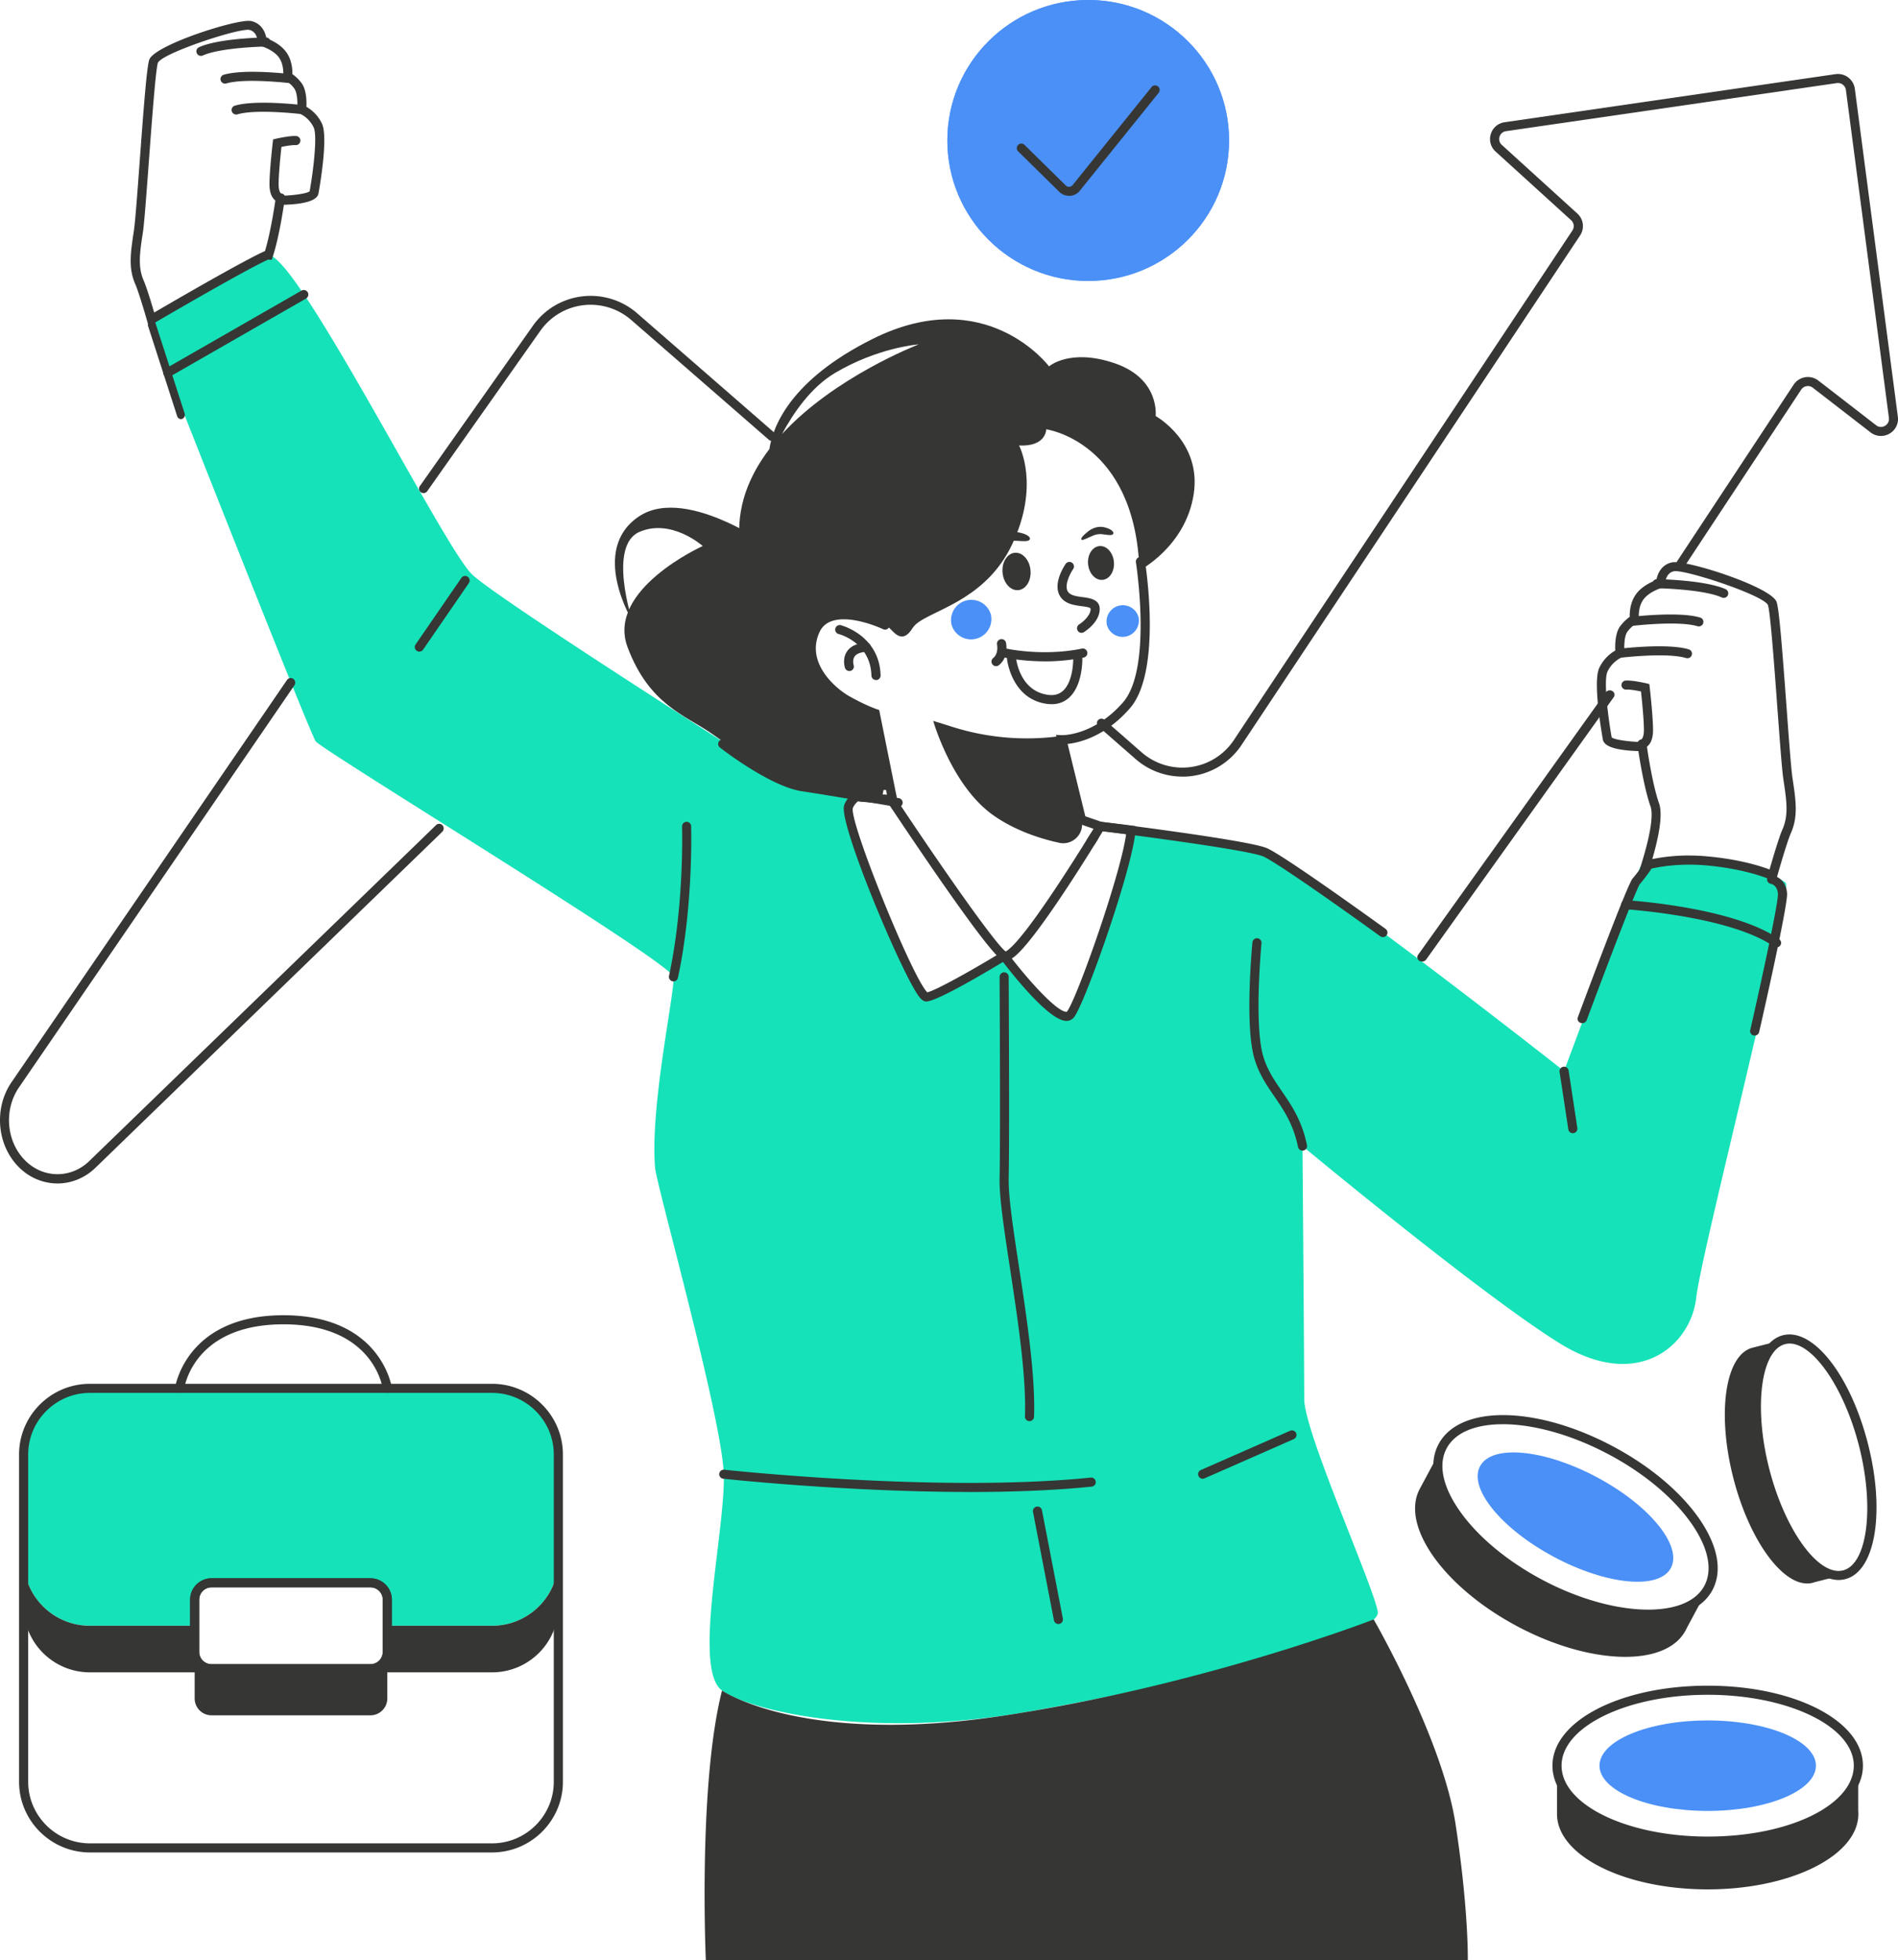 <svg xmlns="http://www.w3.org/2000/svg" width="154" height="159" fill="none"><path fill="#15E2B8" d="M137.625 105.285c-.429 3.821-4.687 7.639-11.076 3.681-6.386-3.965-20.867-15.998-20.867-15.998s.141 17.835.141 20.524 5.679 15.286 5.968 17.27c.281 1.981-15.48 5.799-28.259 8.067-12.775 2.265-22.534 0-24.946-1.7-2.416-1.697.28-13.021.14-17.547-.14-4.533-5.45-23.434-5.572-24.843-.429-5.028 1.632-14.368 1.491-15.5-.14-1.133-28.502-18.366-29.031-19.108-.414-.579-8.476-20.97-12.002-29.911-.995-2.52-1.628-4.131-1.628-4.131l.307-.177c1.436-.841 7.537-4.39 9.346-5.201a.353.353 0 0 1 .155-.023c.551.041 1.584 1.28 2.875 3.199 4.421 6.562 11.88 21.066 13.652 22.725 2.342 2.195 25.624 16.913 25.624 16.913 1.246.51 3.64.863 5.553 1.08-.315.259-.551.54-.651.834-.426 1.273 5.46 15.43 6.315 15.43.855 0 6.32-3.327 6.32-3.327s4.468 5.942 5.39 4.74c.873-1.14 4.731-12.084 4.905-14.947a20.181 20.181 0 0 0-.403-.051c.13.015.266.03.403.048 3.156.402 8.432 1.103 10.393 1.612 2.878.737 24.736 17.938 24.736 17.938l5.031-13.493 1.147-3.07s.159-.055.452-.132c.802-.207 2.608-.568 4.946-.362 2.286.203 4.173.697 5.346 1.195.466.196.821.395 1.043.58.777.634-6.822 29.863-7.244 33.685Z"/><path fill="#363634" d="M75.157 81.239c-.263 0-.462-.226-.636-.465-1.45-2.007-6.504-14.036-6.03-15.448.114-.343.373-.68.765-1.004l.122-.1.233.027c.167.018.333.036.492.051a68.047 68.047 0 0 0 2.146.2l.237.018.177.199c4.68 7.038 8.373 12.173 8.98 12.493l.577.303-.552.343c-1.302.793-5.627 3.383-6.511 3.383Zm-5.542-16.245c-.218.199-.359.387-.418.568-.274 1.162 4.858 13.814 6.041 14.931.633-.136 3.223-1.56 5.624-3.006-1.717-1.789-6.526-8.926-8.746-12.257h-.011a15.827 15.827 0 0 1-.452-.034 68.196 68.196 0 0 1-2.034-.199l-.004-.003Z"/><path fill="#363634" d="M70.032 65.038c-.163-.015-.33-.037-.5-.056l-.817-.092.64-.671.185.018c.196.022.388.044.573.067l-.081.734Zm2.048.188a29.59 29.59 0 0 1-.43-.033l.063-.734.208.015c.085.007.159.01.221.018l-.062.734Z"/><path fill="#363634" d="m72.691 65.278-.529-.044.026-.358h-.233.237l.026-.38c.092.004.14.008.14.008l.337.029v.741l-.004.004Zm13.837 17.535h-.004c-1.48-.007-4.713-4.205-5.346-5.05l-.94-1.25 1.343.671h.015c.048-.03.096-.055.163-.103a.512.512 0 0 0 .07-.055 6.1 6.1 0 0 0 .555-.539c.085-.092.17-.184.252-.287.096-.111.185-.218.28-.336.097-.118.193-.24.293-.365 1.24-1.59 2.764-3.907 3.826-5.57l.096-.148c.063-.1.126-.195.181-.288.093-.143.178-.28.263-.413l.137-.217c.085-.13.162-.255.233-.376.085-.133.155-.248.225-.362l.289-.465c.085-.14.163-.265.23-.372l.392-.653.514.059c.055.007.096.01.14.018.14.015.348.04.589.07l.858.104c.074.01.148.018.222.03.126.014.263.032.4.05l.34.045-.011.343c-.178 2.9-4.055 13.94-4.98 15.15a.766.766 0 0 1-.633.306l.008.003Zm-4.433-5.064c1.495 1.922 3.67 4.323 4.433 4.327.037 0 .037-.004.044-.015.807-1.051 4.38-11.173 4.799-14.405-.015 0-.03 0-.041-.003a4.49 4.49 0 0 1-.237-.03l-.85-.103-.6-.074a.72.72 0 0 0-.1-.01.332.332 0 0 1-.067-.008l-.148.25c-.07.111-.144.237-.229.373l-.289.469c-.07.114-.144.236-.225.358-.07.118-.152.25-.24.387l-.134.214c-.085.133-.17.273-.263.413-.055.092-.122.192-.185.291l-.092.148c-1.07 1.674-2.608 4.01-3.87 5.629l-.3.376c-.1.122-.192.236-.288.343-.089.107-.181.21-.274.314-.23.25-.436.45-.618.597a1.069 1.069 0 0 1-.096.074c-.044.033-.085.059-.122.085h-.007Z"/><path fill="#363634" d="m88.809 68.516-.63-.388c.104-.173.204-.328.293-.472l.629.391-.289.465-.003.004Zm-5.277 46.762h-.014a.368.368 0 0 1-.356-.383c.122-3.246-.588-7.898-1.21-12-.473-3.102-.88-5.783-.847-7.314.074-3.46 0-16.212 0-16.337 0-.203.163-.37.367-.373.203 0 .37.162.37.365 0 .13.074 12.892 0 16.36-.03 1.468.373 4.116.84 7.189.628 4.135 1.339 8.823 1.217 12.139a.368.368 0 0 1-.37.354h.003Zm-4.857 5.745c-10.089 0-19.86-1.059-19.993-1.074a.367.367 0 1 1 .081-.73c.174.018 17.46 1.892 29.735.638a.374.374 0 0 1 .407.328.37.37 0 0 1-.33.406c-3.1.317-6.518.435-9.9.435v-.003Zm18.912-1.071a.374.374 0 0 1-.34-.221.367.367 0 0 1 .188-.487l7.24-3.183a.37.37 0 0 1 .489.188.368.368 0 0 1-.189.487l-7.24 3.183a.36.36 0 0 1-.148.033Zm-11.711 11.782a.367.367 0 0 1-.362-.298l-1.702-8.813a.37.37 0 0 1 .725-.14l1.702 8.812a.367.367 0 0 1-.363.439Zm-31.23-52.128c-.026 0-.052 0-.078-.007a.373.373 0 0 1-.285-.44c1.254-5.827 1.058-12.054 1.058-12.116a.368.368 0 1 1 .736-.023c0 .063.2 6.378-1.072 12.299a.37.37 0 0 1-.363.29l.004-.003Zm51.036 13.73a.37.37 0 0 1-.362-.295c-.381-1.856-1.166-3.003-1.928-4.113-.618-.897-1.254-1.826-1.617-3.077-.791-2.726-.181-9.136-.155-9.41a.367.367 0 0 1 .403-.331.368.368 0 0 1 .333.402c-.007.066-.621 6.543.13 9.133.329 1.136.906 1.977 1.517 2.866.802 1.17 1.631 2.38 2.042 4.382a.37.37 0 0 1-.289.435c-.026.004-.048.008-.074.008Zm-92.07-62.744a.369.369 0 0 1-.185-.69l11.051-6.337a.371.371 0 0 1 .37.642l-11.05 6.337a.374.374 0 0 1-.186.048Zm130.532 46.256a.383.383 0 0 1-.214-.066c-3.5-2.46-11.935-3.018-12.021-3.025a.369.369 0 1 1 .049-.734c.355.022 8.727.58 12.397 3.157a.366.366 0 0 1-.214.668h.003Zm-16.528 15.075a.368.368 0 0 1-.366-.313l-.711-4.674a.371.371 0 0 1 .733-.11l.71 4.673a.368.368 0 0 1-.311.42c-.018 0-.037.004-.055.004ZM34.023 52.858a.355.355 0 0 1-.208-.067.368.368 0 0 1-.096-.512l3.726-5.415a.37.37 0 0 1 .61.417l-3.725 5.415a.371.371 0 0 1-.307.158v.004ZM72.87 65.473c-.022 0-.04 0-.063-.004-.052-.007-5.25-.911-7.736-1.284-2.586-.387-6.493-3.42-6.66-3.548a.365.365 0 0 1-.062-.517.368.368 0 0 1 .518-.062c.04.03 3.922 3.043 6.312 3.4 2.493.373 7.702 1.277 7.754 1.288.2.033.337.225.3.428a.368.368 0 0 1-.363.306v-.007Zm39.337 10.542a.377.377 0 0 1-.219-.07c-2.793-2.021-8.368-5.972-9.478-6.466-1.14-.509-9.967-1.675-13.271-2.08a.368.368 0 0 1-.322-.41.372.372 0 0 1 .41-.32c.49.058 12.01 1.482 13.486 2.139 1.461.649 9.279 6.304 9.612 6.543a.37.37 0 0 1-.218.668v-.004Zm-.748 55.352s5.576 9.661 6.641 16.595c1.066 6.935.996 11.041.996 11.041H57.27s-.64-14.191 1.314-21.871c0 0 6.566 4.519 22.893 2.029s29.986-7.798 29.986-7.798l-.004.004Zm32.605-59.84-.385-.162c-1.332-.565-3.241-.989-5.235-1.166-2.253-.2-3.984.133-4.817.35l-.644.17.196-.634c.977-3.14.885-4.276.74-4.674-.484-1.372-.858-3.656-.984-4.485-1.813-.056-2.782-.37-2.882-.937-.192-1.092-.788-4.744-.292-5.81a3.205 3.205 0 0 1 1.299-1.41c-.023-.468-.008-1.441.41-1.987.278-.362.526-.568.688-.679l.074-.052c-.011-.402.037-1.199.511-1.851.477-.657 1.269-1.007 1.657-1.148.082-.523.411-1.254 1.266-1.434 1.102-.24 8.043 1.98 8.483 3.209.207.579.451 3.729.803 8.465.192 2.627.377 5.105.492 5.865.292 1.889.444 3.11-.133 4.416-.208.472-.629 1.8-1.125 3.552l-.115.402h-.007Zm-7.007-2.129c.455 0 .939.019 1.45.067 1.883.166 3.703.55 5.072 1.066.281-.981.77-2.626 1.047-3.254.496-1.117.352-2.25.082-4.005-.122-.786-.296-3.165-.5-5.92-.24-3.269-.57-7.743-.762-8.274-.385-.816-6.793-2.915-7.629-2.738-.684.148-.703.952-.703.99v.283l-.281.07s-.015.004-.041.015c-.125.04-1.013.336-1.453.94-.47.646-.359 1.565-.359 1.576l.037.284-.267.107s-.066.03-.17.103c-.126.085-.307.24-.525.52-.304.395-.278 1.398-.248 1.719l.029.277-.259.103s-.762.32-1.15 1.158c-.318.686.026 3.545.34 5.33.222.185 1.362.358 2.49.377h.318l.045.317c.003.03.429 3.061.991 4.651.281.79.096 2.313-.547 4.526a15.08 15.08 0 0 1 2.989-.291l.004.004Z"/><path fill="#363634" d="M133.221 60.716a.374.374 0 0 1-.37-.343.375.375 0 0 1 .314-.391c.063-.026.219-.21.219-.767 0-.849-.167-2.49-.237-3.128-.363-.074-.906-.17-1.188-.148a.372.372 0 0 1-.396-.34.369.369 0 0 1 .341-.394c.529-.037 1.55.196 1.665.221l.255.06.03.258c.011.096.27 2.368.27 3.474 0 1.402-.788 1.494-.877 1.502h-.026v-.004Zm3.687-7.326a.376.376 0 0 1-.108-.014c-1.576-.469-5.279-.026-5.316-.022a.37.37 0 0 1-.411-.321.365.365 0 0 1 .322-.41c.159-.018 3.896-.464 5.616.048a.366.366 0 0 1-.107.72h.004Zm.925-2.58a.374.374 0 0 1-.107-.014c-1.576-.469-5.279-.026-5.316-.022a.37.37 0 0 1-.411-.321.364.364 0 0 1 .322-.41c.159-.018 3.892-.464 5.616.048a.366.366 0 0 1-.107.72h.003Zm2.02-2.312a.362.362 0 0 1-.151-.033c-1.495-.679-5.224-.749-5.261-.749a.366.366 0 0 1-.363-.376c0-.203.17-.362.37-.362h.008c.159 0 3.921.074 5.556.816a.37.37 0 0 1 .185.487.37.37 0 0 1-.336.217h-.008ZM12.066 26.473l-.133-.457c-.422-1.457-.766-2.527-.944-2.94-.566-1.27-.418-2.46-.133-4.301.115-.738.292-3.154.481-5.714.34-4.6.577-7.658.777-8.222.43-1.195 7.196-3.353 8.261-3.132.836.18 1.155.89 1.24 1.398.396.144 1.154.49 1.61 1.122.458.63.51 1.405.498 1.796l.07.048c.152.1.397.302.667.66.407.531.421 1.472.403 1.933.33.188.906.609 1.262 1.369.521 1.12-.2 5.197-.285 5.662-.1.553-1.044.863-2.805.915-.118.782-.455 2.85-.899 4.194l-.088.273-.289-.019c-1.787.8-8.05 4.449-9.286 5.172l-.41.24.003.003Zm8.032-24.054c-1.18 0-6.915 1.91-7.285 2.67-.181.51-.5 4.851-.736 8.024-.2 2.685-.37 5.009-.488 5.772-.267 1.708-.404 2.811.077 3.892.222.509.585 1.693.844 2.575 2.109-1.232 7.296-4.231 8.972-4.98.007 0 .01-.004.018-.008.492-1.604.847-4.142.85-4.168l.045-.313h.319c1.087-.019 2.186-.185 2.408-.362.322-1.778.633-4.533.333-5.175a2.36 2.36 0 0 0-1.114-1.121l-.259-.104.03-.276c.048-.465.022-1.324-.237-1.667a2.168 2.168 0 0 0-.5-.502 1.16 1.16 0 0 0-.18-.11l-.252-.115.033-.273s.108-.896-.348-1.52c-.407-.56-1.228-.852-1.387-.904l-.07-.025-.267-.078-.007-.28c0-.081-.03-.808-.677-.948a.575.575 0 0 0-.122-.011v.007Z"/><path fill="#363634" d="M22.753 16.413h-.026c-.088-.007-.862-.096-.862-1.468 0-1.077.252-3.286.263-3.379l.03-.258.255-.059c.11-.026 1.106-.25 1.62-.214a.368.368 0 0 1 .34.395.376.376 0 0 1-.395.343c-.248-.022-.759.063-1.143.144-.067.627-.23 2.213-.23 3.036 0 .546.156.719.207.737.204.015.34.189.326.391a.385.385 0 0 1-.385.343v-.01ZM19.162 9.29a.372.372 0 0 1-.355-.262.364.364 0 0 1 .248-.457c1.676-.498 5.313-.066 5.468-.048a.366.366 0 0 1 .322.41.37.37 0 0 1-.41.32c-.038-.003-3.638-.431-5.166.023a.343.343 0 0 1-.107.014Zm-.9-2.507a.372.372 0 0 1-.355-.262.364.364 0 0 1 .247-.458c1.676-.498 5.313-.066 5.468-.048a.366.366 0 0 1 .322.41.369.369 0 0 1-.41.32c-.037-.003-3.637-.43-5.165.023a.343.343 0 0 1-.107.015Zm-1.959-2.25a.371.371 0 0 1-.336-.218.367.367 0 0 1 .185-.487c1.59-.723 5.253-.79 5.409-.793.218 0 .373.159.377.362 0 .203-.16.372-.363.376-.037 0-3.662.07-5.113.727a.376.376 0 0 1-.151.033h-.008ZM89.285 67.4a.355.355 0 0 1-.122-.022l-1.731-.598-1.75-7.167.492.022c.026 0 2.578.055 4.95-2.667 2.386-2.748 1.054-11.272 1.043-11.357a.368.368 0 1 1 .729-.118c.06.365 1.398 8.952-1.213 11.955-2.01 2.309-4.13 2.8-5.058 2.899l1.436 5.869 1.35.464a.37.37 0 0 1 .23.469.37.37 0 0 1-.352.247l-.004.004Zm-16.814-1.925a.371.371 0 0 1-.362-.295l-1.414-7.03a16.853 16.853 0 0 1-2.156-1.037c-1.762-.989-3.944-3.434-2.73-6.112a2.395 2.395 0 0 1 1.405-1.302c1.887-.686 4.643.62 4.758.675.185.088.263.31.174.49a.369.369 0 0 1-.492.174c-.026-.011-2.594-1.225-4.188-.646a1.633 1.633 0 0 0-.984.911c-1.129 2.49 1.361 4.574 2.42 5.168 1.342.756 2.223 1.052 2.23 1.055l.203.066 1.499 7.444a.37.37 0 0 1-.289.436c-.026.003-.048.007-.074.007v-.004Z"/><path fill="#363634" d="M71.076 55.16a.37.37 0 0 1-.37-.357c-.07-2.708-2.634-3.368-2.66-3.372a.368.368 0 1 1 .178-.716c.03.008 3.137.809 3.226 4.073a.373.373 0 0 1-.359.38h-.01l-.005-.007Z"/><path fill="#363634" d="M68.912 54.43a.369.369 0 0 1-.351-.251c-.011-.03-.24-.745.166-1.34.292-.427.81-.663 1.54-.704a.373.373 0 0 1 .388.347.373.373 0 0 1-.348.391c-.333.019-.773.1-.966.38-.203.291-.077.697-.077.7a.367.367 0 0 1-.355.48l.003-.003Zm17.062 5.288c-2.9.387-5.849.136-8.639-.738l-1.616-.505s1.494 5.263 4.861 7.646c1.765 1.25 3.81 1.907 5.357 2.243 1.114.243 2.094-.764 1.81-1.863l-1.769-6.787-.004.004Z"/><path fill="#363634" d="M93.766 33.746s.366-3.003-3.289-4.268c-3.659-1.262-5.36.243-5.36.243s-5.11-6.828-14.322-2.224c-6.67 3.327-8.091 7.1-8.369 8.93-1.665 2.184-2.715 4.759-2.394 7.684 1.122 10.217 5.924 11.855 6.42 13.759.499 1.9-.507 4.186 1.886 5.348 2.398 1.158 3.663.834 3.663.834l.251-.067-1.235-6.108s-3.73-1.007-4.969-4.013c-1.24-3.014 1.436-4.106 2.708-3.896 1.273.207 2.964.602 3.36.93.392.328 1.073 1.442 1.924.055.47-.77 2.171-1.254 3.991-2.364.111-.07.222-.137.333-.21 1.362-.882 2.753-2.14 3.719-4.143 2.345-4.869.599-8.1.599-8.1 2.227.11 2.205-1.313 2.205-1.313s7.207.98 7.566 11.446c0 0 3.751-1.93 4.402-6.194.651-4.264-3.089-6.326-3.089-6.326v-.003ZM63.451 35.21c.892-1.664 2.338-3.796 4.306-4.961 3.448-2.036 6.645-2.306 6.786-2.313-.189.074-6.845 2.656-11.092 7.274Z"/><path fill="#363634" d="M83.612 46.247c.081.837-.363 1.564-.988 1.623-.625.06-1.199-.572-1.276-1.405-.082-.838.362-1.564.987-1.623.626-.06 1.199.572 1.277 1.405Zm6.766-.679c.074.756-.336 1.412-.914 1.468-.577.055-1.106-.513-1.176-1.27-.074-.755.337-1.412.914-1.467.577-.056 1.106.512 1.176 1.269Zm-2.623 5.767a.37.37 0 0 1-.196-.682c.259-.163.936-.709.932-1.255 0-.114-.237-.166-.74-.228-.559-.074-1.25-.166-1.654-.683-.788-1.014.252-2.57.37-2.748a.372.372 0 0 1 .515-.092c.166.114.21.347.092.513-.226.328-.784 1.376-.396 1.873.219.28.7.343 1.17.406.58.078 1.376.181 1.38.956.007 1.047-1.148 1.8-1.28 1.88a.376.376 0 0 1-.197.056l.004.004Zm-7.107-7.479s.736-.86 1.883-.686c1.147.173 1.306.704.662.726-.64.022-1.076-.158-1.768.163-.692.32-1.173.641-1.247.45-.07-.188.466-.657.466-.657l.004.004Zm7.495-.623s.63-.66 1.47-.458c.839.203.913.642.432.627-.481-.015-.792-.184-1.34.04-.547.226-.935.458-.972.3-.037-.16.407-.51.407-.51h.003ZM85.314 57.12c-.133 0-.27-.011-.41-.03-2.842-.41-3.194-3.596-3.197-3.63a.369.369 0 0 1 .333-.402c.2-.018.384.13.403.329.011.11.3 2.645 2.564 2.973.507.074.91-.03 1.228-.31.877-.775.844-2.615.844-2.634a.367.367 0 0 1 .358-.376c.197-.015.374.155.382.358 0 .088.044 2.198-1.088 3.205-.389.347-.866.52-1.413.52l-.004-.003Z"/><path fill="#363634" d="M84.767 53.645c-1.857 0-3.19-.296-3.274-.314a.366.366 0 0 1-.278-.443.367.367 0 0 1 .444-.276c.03.007 2.945.649 6.097.007a.37.37 0 1 1 .148.723 15.725 15.725 0 0 1-3.137.306v-.003Z"/><path fill="#363634" d="M80.815 54.037a.364.364 0 0 1-.288-.14.373.373 0 0 1 .06-.52c.454-.362.313-1.081.313-1.088a.37.37 0 0 1 .725-.151c.012.047.241 1.172-.576 1.818a.356.356 0 0 1-.23.081h-.004Z"/><path fill="#4A90F7" d="M77.21 50.683a1.648 1.648 0 0 0 3.189-.826 1.648 1.648 0 0 0-3.19.826Zm12.605.027a1.323 1.323 0 0 0 2.56-.664 1.323 1.323 0 0 0-2.56.664Z"/><path fill="#363634" d="M63.45 44.994s-7.604-5.806-11.625-3.091c-4.022 2.718-.518 8.469-.518 8.469s-2.013-6.12.584-7.23c2.598-1.11 5.128 1.15 5.128 1.15s-7.85 3.531-6.1 8.204c1.753 4.67 4.672 5.511 6.814 7.002 2.142 1.486 5.335 3.795 6.952 4.275 1.613.48 6.903.83 6.903.83s.681-2.84-.355-4.78c-1.04-1.941-3.81-2.443-5.952-6.275-2.143-3.833-1.824-8.554-1.824-8.554h-.008Z"/><path fill="#15E2B8" d="M45.302 117.986v8.525c0 2.965-2.408 5.367-5.383 5.367h-8.494v-2.118a1.37 1.37 0 0 0-1.37-1.368H17.163c-.758 0-1.368.612-1.368 1.368v2.118H7.299c-2.974 0-5.383-2.402-5.383-5.367v-8.525c0-2.966 2.409-5.367 5.383-5.367h32.62c2.975 0 5.383 2.401 5.383 5.367Z"/><path fill="#363634" d="M39.92 150.266H7.3c-3.17 0-5.753-2.575-5.753-5.736v-26.544c0-3.161 2.582-5.736 5.753-5.736h32.62c3.17 0 5.753 2.575 5.753 5.736v26.544c0 3.161-2.582 5.736-5.753 5.736ZM7.3 112.988c-2.764 0-5.013 2.242-5.013 4.998v26.544c0 2.755 2.25 4.998 5.013 4.998h32.62c2.764 0 5.013-2.243 5.013-4.998v-26.544c0-2.756-2.25-4.998-5.013-4.998H7.3Zm22.757 22.748H17.163a1.739 1.739 0 0 1-1.739-1.734v-4.238a1.74 1.74 0 0 1 1.74-1.738h12.893a1.74 1.74 0 0 1 1.738 1.738v4.238c0 .956-.78 1.734-1.738 1.734Zm-12.894-6.975c-.551 0-.999.45-.999.999v4.238c0 .55.448.996 1 .996h12.893a.998.998 0 0 0 .998-.996v-4.238a1 1 0 0 0-.998-.999H17.163Z"/><path fill="#363634" d="M30.058 135.737H17.165a1.74 1.74 0 0 1-1.74-1.734v-4.238a1.74 1.74 0 0 1 1.74-1.738h12.893a1.74 1.74 0 0 1 1.739 1.738v4.238a1.74 1.74 0 0 1-1.739 1.734Zm-12.893-6.976c-.552 0-1 .45-1 1v4.238c0 .55.448.996 1 .996h12.893a.998.998 0 0 0 .999-.996v-4.238c0-.55-.448-1-.999-1H17.165Z"/><path fill="#363634" d="M45.302 126.512v3.777c0 2.966-2.408 5.367-5.383 5.367h-8.494v2.121a1.37 1.37 0 0 1-1.37 1.365H17.163a1.367 1.367 0 0 1-1.368-1.365v-2.121H7.299c-2.974 0-5.383-2.401-5.383-5.367v-3.777c0 2.965 2.409 5.367 5.383 5.367h8.495V134c0 .752.61 1.365 1.368 1.365h12.894c.755 0 1.369-.613 1.369-1.365v-2.121h8.494c2.975 0 5.383-2.402 5.383-5.367Zm-13.878-13.524a.374.374 0 0 1-.366-.321c-.03-.214-.81-5.242-8.058-5.242-7.247 0-8.028 5.028-8.058 5.242a.365.365 0 0 1-.418.313.369.369 0 0 1-.318-.413c.008-.059.877-5.879 8.794-5.879 7.918 0 8.787 5.82 8.794 5.879a.366.366 0 0 1-.318.413h-.048l-.004.008ZM4.664 96a4.391 4.391 0 0 1-2.822-1.04c-2.044-1.708-2.448-4.927-.904-7.18l22.348-32.62a.366.366 0 0 1 .511-.094.38.38 0 0 1 .092.52L1.54 88.206c-1.33 1.94-.985 4.71.768 6.173 1.47 1.228 3.547 1.146 4.936-.198l28.138-27.252a.358.358 0 0 1 .518.015c.14.15.132.385-.015.528L7.748 94.724C6.873 95.57 5.767 96 4.66 96h.003Zm110.725-18a.412.412 0 0 1-.213-.057.339.339 0 0 1-.113-.493l15.225-21.289a.41.41 0 0 1 .536-.103.34.34 0 0 1 .113.492l-15.225 21.29a.4.4 0 0 1-.327.16h.004ZM95.935 62.996a5.772 5.772 0 0 1-3.789-1.42l-3.02-2.64a.36.36 0 0 1-.033-.516.369.369 0 0 1 .519-.033l3.02 2.641a5.027 5.027 0 0 0 3.965 1.196 5.005 5.005 0 0 0 3.512-2.187l27.473-41.339a.646.646 0 0 0-.103-.834l-6.128-5.568a1.36 1.36 0 0 1-.39-1.423 1.366 1.366 0 0 1 1.126-.958l26.836-3.9a1.385 1.385 0 0 1 1.574 1.185l3.491 26.603a1.36 1.36 0 0 1-.684 1.376 1.368 1.368 0 0 1-1.538-.11l-4.679-3.618a.637.637 0 0 0-.503-.128.647.647 0 0 0-.438.282l-9.457 14.326a.368.368 0 0 1-.507.106.364.364 0 0 1-.107-.505l9.457-14.326a1.387 1.387 0 0 1 2.008-.333l4.679 3.618a.628.628 0 0 0 .72.051.634.634 0 0 0 .324-.644l-3.49-26.602a.652.652 0 0 0-.74-.556l-26.836 3.9a.632.632 0 0 0-.526.45.625.625 0 0 0 .184.665l6.128 5.568c.507.46.599 1.207.221 1.778l-27.473 41.338A5.75 5.75 0 0 1 95.942 63l-.007-.004ZM34.364 40a.362.362 0 0 1-.3-.568l9.182-13.018a5.717 5.717 0 0 1 3.993-2.373 5.751 5.751 0 0 1 4.45 1.363l11.185 9.733c.154.13.169.362.033.51a.368.368 0 0 1-.515.033l-11.186-9.733a5.026 5.026 0 0 0-3.88-1.19 4.98 4.98 0 0 0-3.48 2.07l-9.182 13.017a.366.366 0 0 1-.3.156Z"/><path fill="#4A90F7" d="M88.296 22.789c6.311 0 11.428-5.102 11.428-11.395C99.724 5.101 94.607 0 88.296 0c-6.312 0-11.429 5.101-11.429 11.394S81.984 22.79 88.295 22.79Z"/><path fill="#4A90F7" d="M88.296 22.789c6.311 0 11.428-5.102 11.428-11.395C99.724 5.101 94.607 0 88.296 0c-6.312 0-11.429 5.101-11.429 11.394S81.984 22.79 88.295 22.79Z"/><path fill="#363634" d="M86.735 15.884c-.293 0-.577-.114-.785-.32l-3.34-3.287a.363.363 0 0 1 0-.52.366.366 0 0 1 .521 0l3.341 3.286a.347.347 0 0 0 .289.107.377.377 0 0 0 .273-.14l6.412-7.96a.371.371 0 0 1 .577.465l-6.411 7.96c-.2.247-.492.398-.807.413h-.063l-.007-.004Zm51.825 133.831c-7.062 0-12.597-2.851-12.597-6.488 0-3.637 5.535-6.489 12.597-6.489 7.063 0 12.594 2.852 12.594 6.489 0 .099-.004.199-.011.291-.292 3.475-5.82 6.197-12.583 6.197Zm0-12.239c-6.537 0-11.857 2.578-11.857 5.751 0 3.172 5.32 5.75 11.857 5.75 6.538 0 11.588-2.475 11.843-5.518.007-.074.011-.155.011-.232 0-3.173-5.316-5.751-11.854-5.751Z"/><path fill="#4A90F7" d="M138.561 146.897c4.848 0 8.779-1.643 8.779-3.67s-3.931-3.67-8.779-3.67c-4.849 0-8.78 1.643-8.78 3.67s3.931 3.67 8.78 3.67Z"/><path fill="#363634" d="M150.783 147.144c0 3.379-5.472 6.116-12.224 6.116-6.751 0-12.227-2.737-12.227-6.116v-3.917c0 3.378 5.472 6.119 12.227 6.119 6.756 0 11.939-2.6 12.213-5.858v3.409c.008.081.011.166.011.247Zm-17.084-15.837c-2.6 0-5.793-.849-8.934-2.523-2.93-1.564-5.383-3.608-6.904-5.758-1.572-2.225-1.976-4.316-1.136-5.887 1.721-3.21 7.951-3.121 14.177.202 2.931 1.561 5.38 3.608 6.904 5.758 1.572 2.225 1.976 4.316 1.136 5.888a2.794 2.794 0 0 1-.152.254c-.899 1.383-2.752 2.069-5.087 2.069l-.004-.003Zm-11.772-15.777c-2.175 0-3.848.646-4.551 1.959-.702 1.313-.318 3.128 1.088 5.113 1.458 2.058 3.818 4.024 6.648 5.533 5.535 2.95 11.392 3.264 13.057.7a2.68 2.68 0 0 0 .118-.199c.703-1.313.318-3.128-1.088-5.112-1.457-2.059-3.818-4.025-6.644-5.533-3.064-1.634-6.164-2.464-8.628-2.464v.003Z"/><path fill="#4A90F7" d="M135.572 127.19c-.959 1.789-5.202 1.386-9.479-.893-4.277-2.28-6.963-5.577-6.005-7.363.959-1.789 5.202-1.387 9.479.893 4.277 2.28 6.963 5.577 6.005 7.363Z"/><path fill="#363634" d="M136.759 132.265c-1.598 2.98-7.718 2.818-13.67-.354-5.957-3.176-9.486-8.163-7.888-11.144l1.853-3.453c-1.598 2.981 1.932 7.968 7.888 11.148 5.798 3.091 11.758 3.319 13.541.579l-1.613 3.006c-.033.074-.07.151-.107.225l-.004-.007Zm12.43-4.101c-2.353 0-5.035-3.692-6.356-8.849-1.421-5.548-.614-10.38 1.831-11.004 2.446-.619 5.472 3.235 6.893 8.783 1.42 5.544.614 10.376-1.832 11a2.196 2.196 0 0 1-.536.07Zm-3.981-19.178c-.122 0-.244.015-.362.045-1.976.501-2.568 5.131-1.295 10.107 1.198 4.677 3.673 8.292 5.627 8.292.078 0 .152-.008.226-.019.044-.007.092-.014.136-.025 1.976-.502 2.568-5.128 1.295-10.104-1.198-4.677-3.692-8.296-5.631-8.296h.004Z"/><path fill="#363634" d="M147.073 128.393c-2.209.561-5.091-3.249-6.438-8.517-1.346-5.267-.651-9.993 1.562-10.553l2.564-.653c-2.209.561-2.912 5.286-1.562 10.553 1.314 5.127 4.085 8.879 6.268 8.551l-2.231.568a1.435 1.435 0 0 1-.159.048l-.004.003ZM14.681 33.997a.326.326 0 0 1-.304-.23l-2.36-7.313a.35.35 0 0 1 .199-.435c.167-.062.349.034.407.212l2.36 7.313a.35.35 0 0 1-.199.435.29.29 0 0 1-.106.021l.003-.003ZM128.381 83a.386.386 0 0 1-.126-.022.354.354 0 0 1-.232-.461c.941-2.528 4.038-10.808 4.45-11.266a11.86 11.86 0 0 0 .827-1.086.394.394 0 0 1 .525-.108.35.35 0 0 1 .115.498c-.019.029-.48.703-.888 1.161-.316.45-2.816 7.014-4.313 11.039a.379.379 0 0 1-.358.241V83Zm13.99 1c-.026 0-.052 0-.078-.007a.353.353 0 0 1-.285-.415c.924-4.058 2.289-10.353 2.249-11.065-.037-.698-.524-.81-.579-.82-.201-.039-.331-.22-.293-.405a.364.364 0 0 1 .423-.283c.386.06 1.135.447 1.191 1.473.056 1.034-2.026 10.202-2.268 11.246a.368.368 0 0 1-.363.276h.003Z"/></svg>